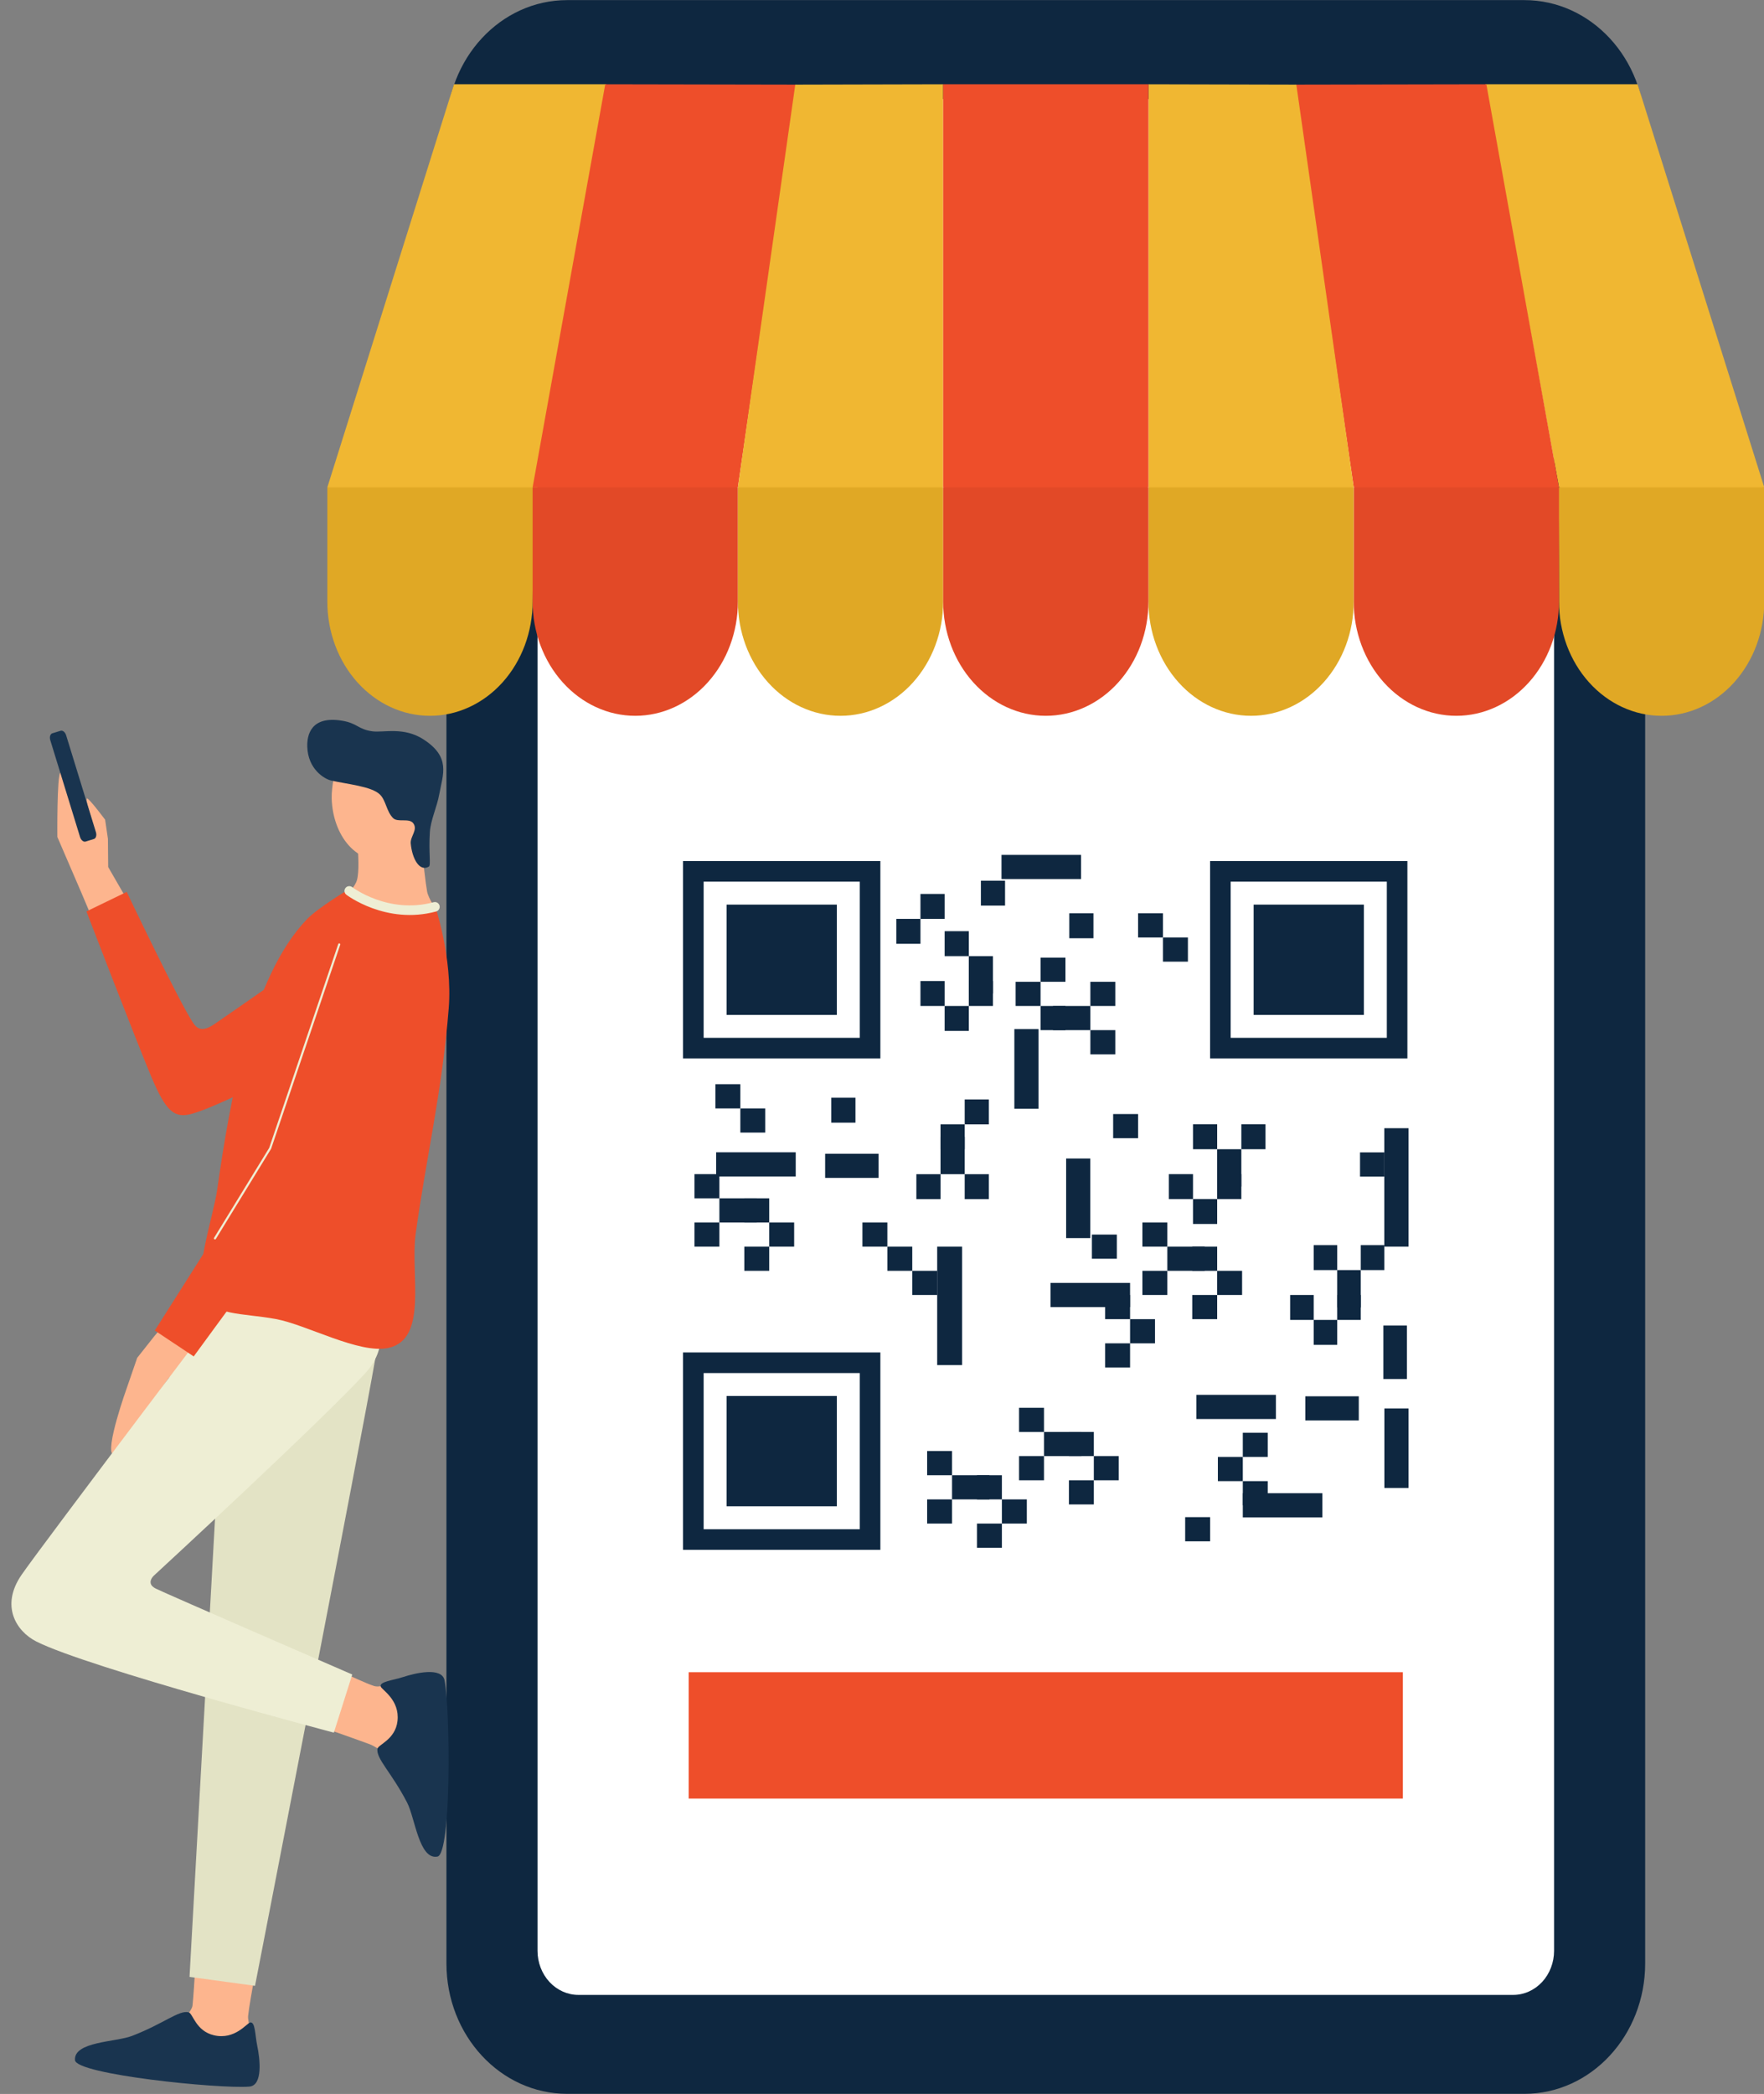 <?xml version="1.0" encoding="UTF-8"?><svg xmlns="http://www.w3.org/2000/svg" xmlns:xlink="http://www.w3.org/1999/xlink" height="322.8" preserveAspectRatio="xMidYMid meet" version="1.0" viewBox="133.1 108.6 272.0 322.8" width="272.0" zoomAndPan="magnify"><rect x="133.1" y="108.6" width="272.0" height="322.8" fill="#808080" stroke="none"/><g fill-rule="evenodd"><g id="change1_1"><path d="M 386.777 128.723 C 386.777 117.617 378.438 108.617 368.156 108.617 C 332.723 108.617 255.988 108.617 220.559 108.617 C 210.273 108.617 201.938 117.617 201.938 128.723 C 201.938 186.637 201.938 353.363 201.938 411.277 C 201.938 422.383 210.273 431.383 220.559 431.383 C 255.988 431.383 332.723 431.383 368.156 431.383 C 378.438 431.383 386.777 422.383 386.777 411.277 C 386.777 353.363 386.777 186.637 386.777 128.723" fill="#0e2740"/></g><g id="change2_1"><path d="M 372.73 130.668 C 372.73 128.863 372.066 127.133 370.887 125.859 C 369.703 124.586 368.102 123.867 366.434 123.867 C 341.195 123.867 247.52 123.867 222.281 123.867 C 220.613 123.867 219.012 124.586 217.828 125.859 C 216.648 127.133 215.984 128.863 215.984 130.668 C 215.984 170.176 215.984 369.824 215.984 409.332 C 215.984 411.137 216.648 412.867 217.828 414.141 C 219.012 415.414 220.613 416.133 222.281 416.133 C 247.52 416.133 341.195 416.133 366.434 416.133 C 368.102 416.133 369.703 415.414 370.887 414.141 C 372.066 412.867 372.73 411.137 372.73 409.332 C 372.73 369.824 372.73 170.176 372.73 130.668" fill="#fff"/></g><g id="change3_1"><path d="M 226.578 121.594 L 203.105 121.594 L 183.574 183.73 L 199.672 189.613 L 215.984 183.73 L 226.578 121.594" fill="#f0b732"/></g><g id="change3_2"><path d="M 362.137 121.594 L 385.609 121.594 L 405.141 183.73 L 386.602 186.68 L 373.488 183.73 L 362.137 121.594" fill="#f0b732"/></g><g id="change4_1"><path d="M 255.934 121.648 L 226.426 121.594 L 215.227 183.73 L 229.867 188.473 L 246.879 183.73 L 255.934 121.648" fill="#ee4e2a"/></g><g id="change4_2"><path d="M 332.781 121.648 L 362.289 121.594 L 373.488 183.73 L 358.055 187.059 L 341.836 183.73 L 332.781 121.648" fill="#ee4e2a"/></g><g id="change3_3"><path d="M 278.531 121.594 L 255.727 121.648 L 246.879 183.73 L 261.867 187.84 L 278.531 183.73 L 278.531 121.594" fill="#f0b732"/></g><g id="change3_4"><path d="M 310.184 121.594 L 332.988 121.648 L 341.836 183.73 L 325.637 188.051 L 310.184 183.73 L 310.184 121.594" fill="#f0b732"/></g><g id="change4_3"><path d="M 310.184 121.594 L 278.531 121.594 L 278.531 183.73 L 293.812 187.953 L 310.184 183.73 L 310.184 121.594" fill="#ee4e2a"/></g><g id="change5_1"><path d="M 215.984 183.73 L 183.574 183.73 C 183.574 183.73 183.574 192.535 183.574 201.34 C 183.574 206.012 185.242 210.488 188.211 213.789 C 191.18 217.094 195.203 218.949 199.402 218.949 C 203.598 218.949 207.625 217.094 210.594 213.789 C 213.559 210.488 215.227 206.012 215.227 201.34 C 215.227 192.535 215.984 183.73 215.984 183.73" fill="#e0a825"/></g><g id="change5_2"><path d="M 373.402 183.73 L 405.141 183.73 C 405.141 183.73 405.141 192.535 405.141 201.34 C 405.141 206.012 403.473 210.488 400.504 213.789 C 397.535 217.094 393.512 218.949 389.312 218.949 C 385.117 218.949 381.09 217.094 378.121 213.789 C 375.152 210.488 373.488 206.012 373.488 201.34 C 373.488 192.535 373.402 183.73 373.402 183.73" fill="#e0a825"/></g><g id="change6_1"><path d="M 246.879 183.73 L 215.227 183.73 C 215.227 183.73 215.227 192.535 215.227 201.34 C 215.227 206.012 216.895 210.488 219.863 213.789 C 222.832 217.094 226.855 218.949 231.055 218.949 C 235.25 218.949 239.277 217.094 242.242 213.789 C 245.211 210.488 246.879 206.012 246.879 201.34 C 246.879 192.535 246.879 183.73 246.879 183.73" fill="#e24927"/></g><g id="change6_2"><path d="M 341.836 183.73 L 373.488 183.73 C 373.488 183.73 373.488 192.535 373.488 201.34 C 373.488 206.012 371.82 210.488 368.852 213.789 C 365.883 217.094 361.859 218.949 357.66 218.949 C 353.465 218.949 349.438 217.094 346.469 213.789 C 343.504 210.488 341.836 206.012 341.836 201.34 C 341.836 192.535 341.836 183.73 341.836 183.73" fill="#e24927"/></g><g id="change5_3"><path d="M 278.531 183.73 L 246.879 183.73 C 246.879 183.73 246.879 192.535 246.879 201.34 C 246.879 206.012 248.547 210.488 251.516 213.789 C 254.484 217.094 258.508 218.949 262.703 218.949 C 266.902 218.949 270.93 217.094 273.895 213.789 C 276.863 210.488 278.531 206.012 278.531 201.34 C 278.531 192.535 278.531 183.73 278.531 183.73" fill="#e0a825"/></g><g id="change5_4"><path d="M 310.184 183.73 L 341.836 183.73 C 341.836 183.73 341.836 192.535 341.836 201.34 C 341.836 206.012 340.168 210.488 337.199 213.789 C 334.23 217.094 330.207 218.949 326.008 218.949 C 321.812 218.949 317.785 217.094 314.82 213.789 C 311.852 210.488 310.184 206.012 310.184 201.34 C 310.184 192.535 310.184 183.73 310.184 183.73" fill="#e0a825"/></g><g id="change6_3"><path d="M 310.184 183.73 L 278.531 183.73 C 278.531 183.73 278.531 192.535 278.531 201.34 C 278.531 206.012 280.199 210.488 283.168 213.789 C 286.137 217.094 290.16 218.949 294.355 218.949 C 298.555 218.949 302.578 217.094 305.547 213.789 C 308.516 210.488 310.184 206.012 310.184 201.34 C 310.184 192.535 310.184 183.73 310.184 183.73" fill="#e24927"/></g><g id="change4_4"><path d="M 349.414 366.387 L 239.297 366.387 L 239.297 385.867 L 349.414 385.867 L 349.414 366.387" fill="#ee4e2a"/></g><g id="change1_2"><path d="M 268.848 241.34 L 238.422 241.34 L 238.422 271.766 L 268.848 271.766 Z M 265.672 244.516 L 241.598 244.516 L 241.598 268.59 L 265.672 268.59 L 265.672 244.516" fill="#0e2740"/></g><g id="change1_3"><path d="M 268.848 317.094 L 238.422 317.094 L 238.422 347.52 L 268.848 347.52 Z M 265.672 320.27 L 241.598 320.27 L 241.598 344.344 L 265.672 344.344 L 265.672 320.27" fill="#0e2740"/></g><g id="change1_4"><path d="M 350.113 241.34 L 319.691 241.34 L 319.691 271.766 L 350.113 271.766 Z M 346.941 244.516 L 322.863 244.516 L 322.863 268.59 L 346.941 268.59 L 346.941 244.516" fill="#0e2740"/></g><g id="change1_5"><path d="M 262.137 248.055 L 245.133 248.055 L 245.133 265.055 L 262.137 265.055 L 262.137 248.055" fill="#0e2740"/></g><g id="change1_6"><path d="M 262.137 323.805 L 245.133 323.805 L 245.133 340.809 L 262.137 340.809 L 262.137 323.805" fill="#0e2740"/></g><g id="change1_7"><path d="M 343.402 248.055 L 326.402 248.055 L 326.402 265.055 L 343.402 265.055 L 343.402 248.055" fill="#0e2740"/></g><g id="change1_8"><path d="M 329.84 323.629 L 317.57 323.629 L 317.57 327.355 L 329.84 327.355 L 329.84 323.629" fill="#0e2740"/></g><g id="change1_9"><path d="M 255.797 286.234 L 243.527 286.234 L 243.527 289.961 L 255.797 289.961 L 255.797 286.234" fill="#0e2740"/></g><g id="change1_10"><path d="M 346.566 325.723 L 346.566 337.992 L 350.293 337.992 L 350.293 325.723 L 346.566 325.723" fill="#0e2740"/></g><g id="change1_11"><path d="M 301.219 299.465 L 301.219 287.195 L 297.492 287.195 L 297.492 299.465 L 301.219 299.465" fill="#0e2740"/></g><g id="change1_12"><path d="M 287.527 244.117 L 299.797 244.117 L 299.797 240.391 L 287.527 240.391 L 287.527 244.117" fill="#0e2740"/></g><g id="change1_13"><path d="M 289.508 267.246 L 289.508 279.516 L 293.234 279.516 L 293.234 267.246 L 289.508 267.246" fill="#0e2740"/></g><g id="change1_14"><path d="M 307.352 306.371 L 295.082 306.371 L 295.082 310.098 L 307.352 310.098 L 307.352 306.371" fill="#0e2740"/></g><g id="change1_15"><path d="M 324.734 342.516 L 337.004 342.516 L 337.004 338.789 L 324.734 338.789 L 324.734 342.516" fill="#0e2740"/></g><g id="change1_16"><path d="M 342.617 323.852 L 334.379 323.852 L 334.379 327.578 L 342.617 327.578 L 342.617 323.852" fill="#0e2740"/></g><g id="change1_17"><path d="M 268.574 286.461 L 260.332 286.461 L 260.332 290.184 L 268.574 290.184 L 268.574 286.461" fill="#0e2740"/></g><g id="change1_18"><path d="M 346.406 312.945 L 346.406 321.188 L 350.035 321.188 L 350.035 312.945 L 346.406 312.945" fill="#0e2740"/></g><g id="change1_19"><path d="M 312.426 249.395 L 308.586 249.395 L 308.586 253.121 L 312.426 253.121 L 312.426 249.395" fill="#0e2740"/></g><g id="change1_20"><path d="M 247.258 275.746 L 243.414 275.746 L 243.414 279.473 L 247.258 279.473 L 247.258 275.746" fill="#0e2740"/></g><g id="change1_21"><path d="M 269.926 297.059 L 266.082 297.059 L 266.082 300.781 L 269.926 300.781 L 269.926 297.059" fill="#0e2740"/></g><g id="change1_22"><path d="M 277.609 304.508 L 273.766 304.508 L 273.766 308.234 L 277.609 308.234 L 277.609 304.508" fill="#0e2740"/></g><g id="change1_23"><path d="M 346.551 286.25 L 342.809 286.25 L 342.809 289.977 L 346.551 289.977 L 346.551 286.25" fill="#0e2740"/></g><g id="change1_24"><path d="M 307.352 315.688 L 303.508 315.688 L 303.508 319.414 L 307.352 319.414 L 307.352 315.688" fill="#0e2740"/></g><g id="change1_25"><path d="M 287.586 343.473 L 283.742 343.473 L 283.742 347.199 L 287.586 347.199 L 287.586 343.473" fill="#0e2740"/></g><g id="change1_26"><path d="M 251.711 300.781 L 247.871 300.781 L 247.871 304.508 L 251.711 304.508 L 251.711 300.781" fill="#0e2740"/></g><g id="change1_27"><path d="M 301.762 336.801 L 297.922 336.801 L 297.922 340.523 L 301.762 340.523 L 301.762 336.801" fill="#0e2740"/></g><g id="change1_28"><path d="M 317.055 293.449 L 317.055 289.605 L 313.328 289.605 L 313.328 293.449 L 317.055 293.449" fill="#0e2740"/></g><g id="change1_29"><path d="M 293.547 259.953 L 297.387 259.953 L 297.387 256.23 L 293.547 256.23 L 293.547 259.953" fill="#0e2740"/></g><g id="change1_30"><path d="M 335.664 312.078 L 335.664 308.234 L 332.035 308.234 L 332.035 312.078 L 335.664 312.078" fill="#0e2740"/></g><g id="change1_31"><path d="M 320.781 308.234 L 316.938 308.234 L 316.938 311.961 L 320.781 311.961 L 320.781 308.234" fill="#0e2740"/></g><g id="change1_32"><path d="M 278.758 263.68 L 278.758 259.84 L 275.031 259.84 L 275.031 263.68 L 278.758 263.68" fill="#0e2740"/></g><g id="change1_33"><path d="M 279.902 339.746 L 276.059 339.746 L 276.059 343.473 L 279.902 343.473 L 279.902 339.746" fill="#0e2740"/></g><g id="change1_34"><path d="M 244.027 297.059 L 240.184 297.059 L 240.184 300.781 L 244.027 300.781 L 244.027 297.059" fill="#0e2740"/></g><g id="change1_35"><path d="M 294.078 333.074 L 290.234 333.074 L 290.234 336.801 L 294.078 336.801 L 294.078 333.074" fill="#0e2740"/></g><g id="change1_36"><path d="M 320.781 285.762 L 320.781 281.922 L 317.055 281.922 L 317.055 285.762 L 320.781 285.762" fill="#0e2740"/></g><g id="change1_37"><path d="M 281.852 289.613 L 281.852 293.457 L 285.578 293.457 L 285.578 289.613 L 281.852 289.613" fill="#0e2740"/></g><g id="change1_38"><path d="M 301.23 263.68 L 305.074 263.68 L 305.074 259.953 L 301.23 259.953 L 301.23 263.68" fill="#0e2740"/></g><g id="change1_39"><path d="M 339.293 304.395 L 339.293 300.551 L 335.664 300.551 L 335.664 304.395 L 339.293 304.395" fill="#0e2740"/></g><g id="change1_40"><path d="M 313.098 304.508 L 309.254 304.508 L 309.254 308.234 L 313.098 308.234 L 313.098 304.508" fill="#0e2740"/></g><g id="change1_41"><path d="M 282.484 255.996 L 282.484 252.152 L 278.758 252.152 L 278.758 255.996 L 282.484 255.996" fill="#0e2740"/></g><g id="change1_42"><path d="M 324.734 333.203 L 328.578 333.203 L 328.578 329.477 L 324.734 329.477 L 324.734 333.203" fill="#0e2740"/></g><g id="change1_43"><path d="M 311.195 311.961 L 307.352 311.961 L 307.352 315.688 L 311.195 315.688 L 311.195 311.961" fill="#0e2740"/></g><g id="change1_44"><path d="M 275.031 254.094 L 275.031 250.254 L 271.305 250.254 L 271.305 254.094 L 275.031 254.094" fill="#0e2740"/></g><g id="change1_45"><path d="M 291.43 339.746 L 287.586 339.746 L 287.586 343.473 L 291.43 343.473 L 291.43 339.746" fill="#0e2740"/></g><g id="change1_46"><path d="M 255.555 297.059 L 251.711 297.059 L 251.711 300.781 L 255.555 300.781 L 255.555 297.059" fill="#0e2740"/></g><g id="change1_47"><path d="M 319.691 342.48 L 315.848 342.48 L 315.848 346.207 L 319.691 346.207 L 319.691 342.48" fill="#0e2740"/></g><g id="change1_48"><path d="M 305.605 333.074 L 301.762 333.074 L 301.762 336.801 L 305.605 336.801 L 305.605 333.074" fill="#0e2740"/></g><g id="change1_49"><path d="M 320.781 297.289 L 320.781 293.449 L 317.055 293.449 L 317.055 297.289 L 320.781 297.289" fill="#0e2740"/></g><g id="change1_50"><path d="M 281.852 278.086 L 281.852 281.93 L 285.578 281.93 L 285.578 278.086 L 281.852 278.086" fill="#0e2740"/></g><g id="change1_51"><path d="M 261.281 277.824 L 261.281 281.668 L 265.008 281.668 L 265.008 277.824 L 261.281 277.824" fill="#0e2740"/></g><g id="change1_52"><path d="M 289.703 263.68 L 293.547 263.68 L 293.547 259.953 L 289.703 259.953 L 289.703 263.68" fill="#0e2740"/></g><g id="change1_53"><path d="M 339.293 315.922 L 339.293 312.078 L 335.664 312.078 L 335.664 315.922 L 339.293 315.922" fill="#0e2740"/></g><g id="change1_54"><path d="M 324.625 304.508 L 320.781 304.508 L 320.781 308.234 L 324.625 308.234 L 324.625 304.508" fill="#0e2740"/></g><g id="change1_55"><path d="M 282.484 267.523 L 282.484 263.68 L 278.758 263.68 L 278.758 267.523 L 282.484 267.523" fill="#0e2740"/></g><g id="change1_56"><path d="M 285.664 336.02 L 279.902 336.02 L 279.902 339.746 L 285.664 339.746 L 285.664 336.02" fill="#0e2740"/></g><g id="change1_57"><path d="M 249.789 293.332 L 244.027 293.332 L 244.027 297.059 L 249.789 297.059 L 249.789 293.332" fill="#0e2740"/></g><g id="change1_58"><path d="M 299.844 329.348 L 294.078 329.348 L 294.078 333.074 L 299.844 333.074 L 299.844 329.348" fill="#0e2740"/></g><g id="change1_59"><path d="M 324.508 291.527 L 324.508 285.762 L 320.781 285.762 L 320.781 291.527 L 324.508 291.527" fill="#0e2740"/></g><g id="change1_60"><path d="M 278.125 283.852 L 278.125 289.613 L 281.852 289.613 L 281.852 283.852 L 278.125 283.852" fill="#0e2740"/></g><g id="change1_61"><path d="M 295.465 267.406 L 301.23 267.406 L 301.23 263.68 L 295.465 263.68 L 295.465 267.406" fill="#0e2740"/></g><g id="change1_62"><path d="M 342.922 310.156 L 342.922 304.395 L 339.293 304.395 L 339.293 310.156 L 342.922 310.156" fill="#0e2740"/></g><g id="change1_63"><path d="M 318.859 300.781 L 313.098 300.781 L 313.098 304.508 L 318.859 304.508 L 318.859 300.781" fill="#0e2740"/></g><g id="change1_64"><path d="M 286.211 261.762 L 286.211 255.996 L 282.484 255.996 L 282.484 261.762 L 286.211 261.762" fill="#0e2740"/></g><g id="change1_65"><path d="M 320.891 336.93 L 324.734 336.93 L 324.734 333.203 L 320.891 333.203 L 320.891 336.93" fill="#0e2740"/></g><g id="change1_66"><path d="M 316.27 253.121 L 312.426 253.121 L 312.426 256.848 L 316.27 256.848 L 316.27 253.121" fill="#0e2740"/></g><g id="change1_67"><path d="M 251.098 279.473 L 247.258 279.473 L 247.258 283.199 L 251.098 283.199 L 251.098 279.473" fill="#0e2740"/></g><g id="change1_68"><path d="M 273.766 300.781 L 269.926 300.781 L 269.926 304.508 L 273.766 304.508 L 273.766 300.781" fill="#0e2740"/></g><g id="change1_69"><path d="M 307.352 308.234 L 303.508 308.234 L 303.508 311.961 L 307.352 311.961 L 307.352 308.234" fill="#0e2740"/></g><g id="change1_70"><path d="M 278.758 250.254 L 278.758 246.41 L 275.031 246.41 L 275.031 250.254 L 278.758 250.254" fill="#0e2740"/></g><g id="change1_71"><path d="M 287.586 336.02 L 283.742 336.02 L 283.742 339.746 L 287.586 339.746 L 287.586 336.02" fill="#0e2740"/></g><g id="change1_72"><path d="M 251.711 293.332 L 247.871 293.332 L 247.871 297.059 L 251.711 297.059 L 251.711 293.332" fill="#0e2740"/></g><g id="change1_73"><path d="M 301.762 329.348 L 297.922 329.348 L 297.922 333.074 L 301.762 333.074 L 301.762 329.348" fill="#0e2740"/></g><g id="change1_74"><path d="M 324.508 293.449 L 324.508 289.605 L 320.781 289.605 L 320.781 293.449 L 324.508 293.449" fill="#0e2740"/></g><g id="change1_75"><path d="M 278.125 281.93 L 278.125 285.77 L 281.852 285.77 L 281.852 281.93 L 278.125 281.93" fill="#0e2740"/></g><g id="change1_76"><path d="M 293.547 267.406 L 297.387 267.406 L 297.387 263.68 L 293.547 263.68 L 293.547 267.406" fill="#0e2740"/></g><g id="change1_77"><path d="M 342.922 312.078 L 342.922 308.234 L 339.293 308.234 L 339.293 312.078 L 342.922 312.078" fill="#0e2740"/></g><g id="change1_78"><path d="M 320.781 300.781 L 316.938 300.781 L 316.938 304.508 L 320.781 304.508 L 320.781 300.781" fill="#0e2740"/></g><g id="change1_79"><path d="M 286.211 263.68 L 286.211 259.84 L 282.484 259.84 L 282.484 263.68 L 286.211 263.68" fill="#0e2740"/></g><g id="change1_80"><path d="M 279.902 332.293 L 276.059 332.293 L 276.059 336.02 L 279.902 336.02 L 279.902 332.293" fill="#0e2740"/></g><g id="change1_81"><path d="M 244.027 289.605 L 240.184 289.605 L 240.184 293.332 L 244.027 293.332 L 244.027 289.605" fill="#0e2740"/></g><g id="change1_82"><path d="M 294.078 325.621 L 290.234 325.621 L 290.234 329.348 L 294.078 329.348 L 294.078 325.621" fill="#0e2740"/></g><g id="change1_83"><path d="M 328.234 285.762 L 328.234 281.922 L 324.508 281.922 L 324.508 285.762 L 328.234 285.762" fill="#0e2740"/></g><g id="change1_84"><path d="M 274.398 289.613 L 274.398 293.457 L 278.125 293.457 L 278.125 289.613 L 274.398 289.613" fill="#0e2740"/></g><g id="change1_85"><path d="M 301.23 271.133 L 305.074 271.133 L 305.074 267.406 L 301.23 267.406 L 301.23 271.133" fill="#0e2740"/></g><g id="change1_86"><path d="M 346.551 304.395 L 346.551 300.551 L 342.922 300.551 L 342.922 304.395 L 346.551 304.395" fill="#0e2740"/></g><g id="change1_87"><path d="M 313.098 297.059 L 309.254 297.059 L 309.254 300.781 L 313.098 300.781 L 313.098 297.059" fill="#0e2740"/></g><g id="change1_88"><path d="M 301.703 253.238 L 301.703 249.395 L 297.98 249.395 L 297.98 253.238 L 301.703 253.238" fill="#0e2740"/></g><g id="change1_89"><path d="M 324.734 340.652 L 328.578 340.652 L 328.578 336.93 L 324.734 336.93 L 324.734 340.652" fill="#0e2740"/></g><g id="change1_90"><path d="M 308.586 280.34 L 304.742 280.34 L 304.742 284.066 L 308.586 284.066 L 308.586 280.34" fill="#0e2740"/></g><g id="change1_91"><path d="M 305.309 298.922 L 301.465 298.922 L 301.465 302.645 L 305.309 302.645 L 305.309 298.922" fill="#0e2740"/></g><g id="change1_92"><path d="M 288.074 248.207 L 288.074 244.367 L 284.348 244.367 L 284.348 248.207 L 288.074 248.207" fill="#0e2740"/></g><g id="change1_93"><path d="M 281.453 300.781 L 277.609 300.781 L 277.609 319.043 L 281.453 319.043 L 281.453 300.781" fill="#0e2740"/></g><g id="change1_94"><path d="M 350.293 282.523 L 346.551 282.523 L 346.551 300.781 L 350.293 300.781 L 350.293 282.523" fill="#0e2740"/></g><g id="change7_1"><path d="M 147.578 250.785 L 145.605 246.121 L 141.945 237.629 C 141.945 237.629 141.863 228.133 142.414 227.73 C 142.965 227.332 145.242 235.234 145.242 235.234 C 145.242 235.234 146.832 237.762 147.176 237.742 C 147.52 237.723 147.301 235.117 147.301 235.117 C 147.301 235.117 146.18 231.715 146.516 231.688 C 146.848 231.664 149.309 234.965 149.309 234.965 L 149.742 237.914 L 149.781 242.262 L 153.305 248.363 L 147.578 250.785" fill="#fdb58e"/></g><g id="change8_1"><path d="M 143.297 221.949 C 143.227 221.719 143.098 221.516 142.938 221.383 C 142.777 221.254 142.598 221.207 142.445 221.254 C 142.059 221.375 141.555 221.527 141.168 221.648 C 141.012 221.695 140.895 221.832 140.832 222.031 C 140.773 222.227 140.781 222.469 140.852 222.699 C 141.738 225.582 144.559 234.758 145.445 237.641 C 145.516 237.871 145.645 238.074 145.805 238.203 C 145.965 238.336 146.145 238.383 146.301 238.336 C 146.684 238.215 147.188 238.059 147.574 237.941 C 147.73 237.895 147.852 237.758 147.91 237.559 C 147.969 237.359 147.961 237.121 147.891 236.887 C 147.004 234.008 144.184 224.828 143.297 221.949" fill="#19344f"/></g><g id="change7_2"><path d="M 162.43 308 L 156.848 314.645 L 154.254 317.926 L 152.688 322.469 C 152.688 322.469 149.152 332.293 150.578 332.859 C 150.668 332.895 155.262 326.574 155.262 326.574 L 159.09 321.055 L 161.539 318.816 L 165.824 312.648 L 162.43 308" fill="#fdb58e"/></g><g id="change4_5"><path d="M 195.121 252.434 C 195.121 252.434 202.055 259.402 195.434 263.469 C 189.27 267.258 169.234 278.434 162.734 280.289 C 160.012 281.062 158.719 280.016 156.434 274.598 C 154.148 269.184 146.426 249.105 146.426 249.105 L 152.641 246.094 C 152.641 246.094 160.598 262.848 162.848 266.242 C 163.461 267.164 164.234 267.781 166.152 266.484 C 168.074 265.188 187.961 251.305 187.961 251.305 C 187.961 251.305 191.516 249.695 195.121 252.434" fill="#ee4e2a"/></g><g id="change7_3"><path d="M 163.539 406.16 C 163.539 406.16 163.027 415.621 162.785 417.773 C 162.73 418.27 162.191 418.906 162.09 419.094 C 161.348 420.449 161.832 423.922 161.832 423.922 L 169.898 425.07 L 172.016 422.289 C 172.016 422.289 171.262 420.355 171.359 419.359 C 171.609 416.863 173.496 407.324 173.496 407.324 L 163.539 406.16" fill="#fdb58e"/></g><g id="change8_2"><path d="M 171.668 420.387 C 171.152 420.504 169.312 423.094 166.117 422.363 C 163.281 421.719 162.844 418.977 162.184 418.816 C 160.672 418.453 158.363 420.566 153.453 422.457 C 150.965 423.414 144.445 423.312 144.664 426.191 C 144.836 428.398 166.859 430.641 171.539 430.27 C 173.707 430.098 173.16 425.848 172.762 423.965 C 172.426 422.355 172.469 420.203 171.668 420.387" fill="#19344f"/></g><g id="change7_4"><path d="M 178.926 373.527 C 178.926 373.527 188.023 376.711 190.133 377.5 C 190.645 377.691 191.387 378.191 191.582 378.273 C 193.012 378.863 196.41 378 196.41 378 L 196.664 369.855 L 193.668 368.059 C 193.668 368.059 191.715 368.805 190.793 368.516 C 188.691 367.852 181.055 364.082 181.055 364.082 L 178.926 373.527" fill="#fdb58e"/></g><g id="change8_3"><path d="M 191.812 368.613 C 191.984 369.109 194.762 370.656 194.391 373.91 C 194.059 376.801 191.383 377.535 191.297 378.215 C 191.102 379.754 193.457 381.816 195.875 386.488 C 197.102 388.855 197.719 395.348 200.551 394.812 C 202.73 394.398 202.535 372.266 201.652 367.652 C 201.242 365.52 197.078 366.531 195.25 367.133 C 193.688 367.645 191.543 367.836 191.812 368.613" fill="#19344f"/></g><g id="change9_1"><path d="M 186.004 303.852 C 186.004 303.852 192.98 306.336 190.949 318.156 C 188.918 329.973 172.422 414.734 172.422 414.734 L 162.324 413.355 L 168.086 309.902 C 168.086 309.902 172.781 297.535 186.004 303.852" fill="#e3e3c5"/></g><g id="change10_1"><path d="M 186.602 304.098 C 186.602 304.098 196.094 312.945 189.496 320.211 C 182.895 327.477 156.836 351.488 156.836 351.488 C 156.836 351.488 155.488 352.691 157.125 353.5 C 158.762 354.312 187.418 366.742 187.418 366.742 L 184.578 375.703 C 184.578 375.703 146.73 365.711 138.707 361.656 C 135.574 360.07 133.145 356.129 136.426 351.375 C 139.703 346.621 171.984 304.043 171.984 304.043 C 171.984 304.043 180.461 299.449 186.602 304.098" fill="#eeeed4"/></g><g id="change7_5"><path d="M 192.418 255.5 L 200.414 248.945 C 200.414 248.945 199.145 247.094 198.953 246.02 C 198.469 243.34 197.52 232.883 197.52 232.883 L 187.688 233.926 C 187.688 233.926 188.84 241.758 188.145 244.254 C 187.555 246.367 183.504 248.922 183.504 248.922 L 192.418 255.5" fill="#fdb58e"/></g><g id="change7_6"><path d="M 197.316 224.051 C 196.133 221.895 186.777 220.906 186.703 221.023 C 186.301 221.664 184.16 228.184 184.246 231.695 C 184.391 237.277 188.047 242.258 193.387 241.035 C 200.016 239.52 199.887 228.746 197.316 224.051" fill="#fdb58e"/></g><g id="change4_6"><path d="M 180.461 250.277 C 182.164 248.52 186.93 245.664 186.93 245.664 C 186.93 245.664 189.961 248.047 192.715 248.477 C 197.176 249.176 200.133 248.082 200.133 248.082 C 200.133 248.082 202.91 256.176 202.293 264.027 C 201.273 276.945 198.82 286.969 197.191 298.836 C 196.344 305.027 199.16 315.047 192.992 316.395 C 188.488 317.375 180.383 312.805 175.617 311.938 C 170.336 310.977 165.984 311.473 164.477 308.176 C 162.969 304.883 166.023 295.922 166.562 292.168 C 168.574 278.117 171.816 259.219 180.461 250.277" fill="#ee4e2a"/></g><g id="change4_7"><path d="M 194.25 252.211 C 194.25 252.211 201.449 254.18 195.805 264.664 C 190.156 275.145 183.375 290.57 183.102 290.555 C 182.824 290.535 162.969 317.707 162.969 317.707 L 156.969 313.711 L 174.66 285.805 L 185.664 253.227 C 185.664 253.227 190.023 249.137 194.25 252.211" fill="#ee4e2a"/></g><g id="change8_4"><path d="M 185.863 219.707 C 180.973 218.891 180.43 222 180.48 223.699 C 180.586 227.211 183.141 228.691 184.145 228.922 C 186.547 229.48 190.41 229.809 191.695 231.094 C 192.621 232.02 192.688 233.695 193.711 234.715 C 194.434 235.441 196.195 234.656 196.828 235.52 C 197.57 236.535 196.336 237.539 196.434 238.629 C 196.648 240.988 197.797 243.051 199.227 242.195 C 199.574 241.988 199.176 240.023 199.383 236.867 C 199.508 234.992 200.469 233.055 200.836 231.023 C 201.402 227.926 202.629 225.336 198.422 222.598 C 195.336 220.59 192.215 221.582 190.488 221.336 C 188.289 221.02 188.215 220.098 185.863 219.707" fill="#19344f"/></g><g id="change10_2"><path d="M 174.609 285.555 L 185.254 254.137 C 185.281 254.051 185.375 254.004 185.461 254.031 C 185.547 254.062 185.59 254.152 185.562 254.238 L 174.91 285.676 C 174.906 285.688 174.902 285.699 174.895 285.711 L 166.387 299.59 C 166.34 299.668 166.238 299.691 166.164 299.645 C 166.086 299.598 166.062 299.496 166.109 299.422 L 174.609 285.555" fill="#eeeed4"/></g><g id="change10_3"><path d="M 186.508 246.535 C 186.508 246.535 192.613 251.211 200.352 249.113 C 200.746 249.004 200.977 248.598 200.871 248.203 C 200.766 247.809 200.355 247.574 199.961 247.684 C 192.945 249.586 187.406 245.359 187.406 245.359 C 187.082 245.109 186.617 245.172 186.367 245.496 C 186.117 245.824 186.18 246.289 186.508 246.535" fill="#eeeed4"/></g></g></svg>